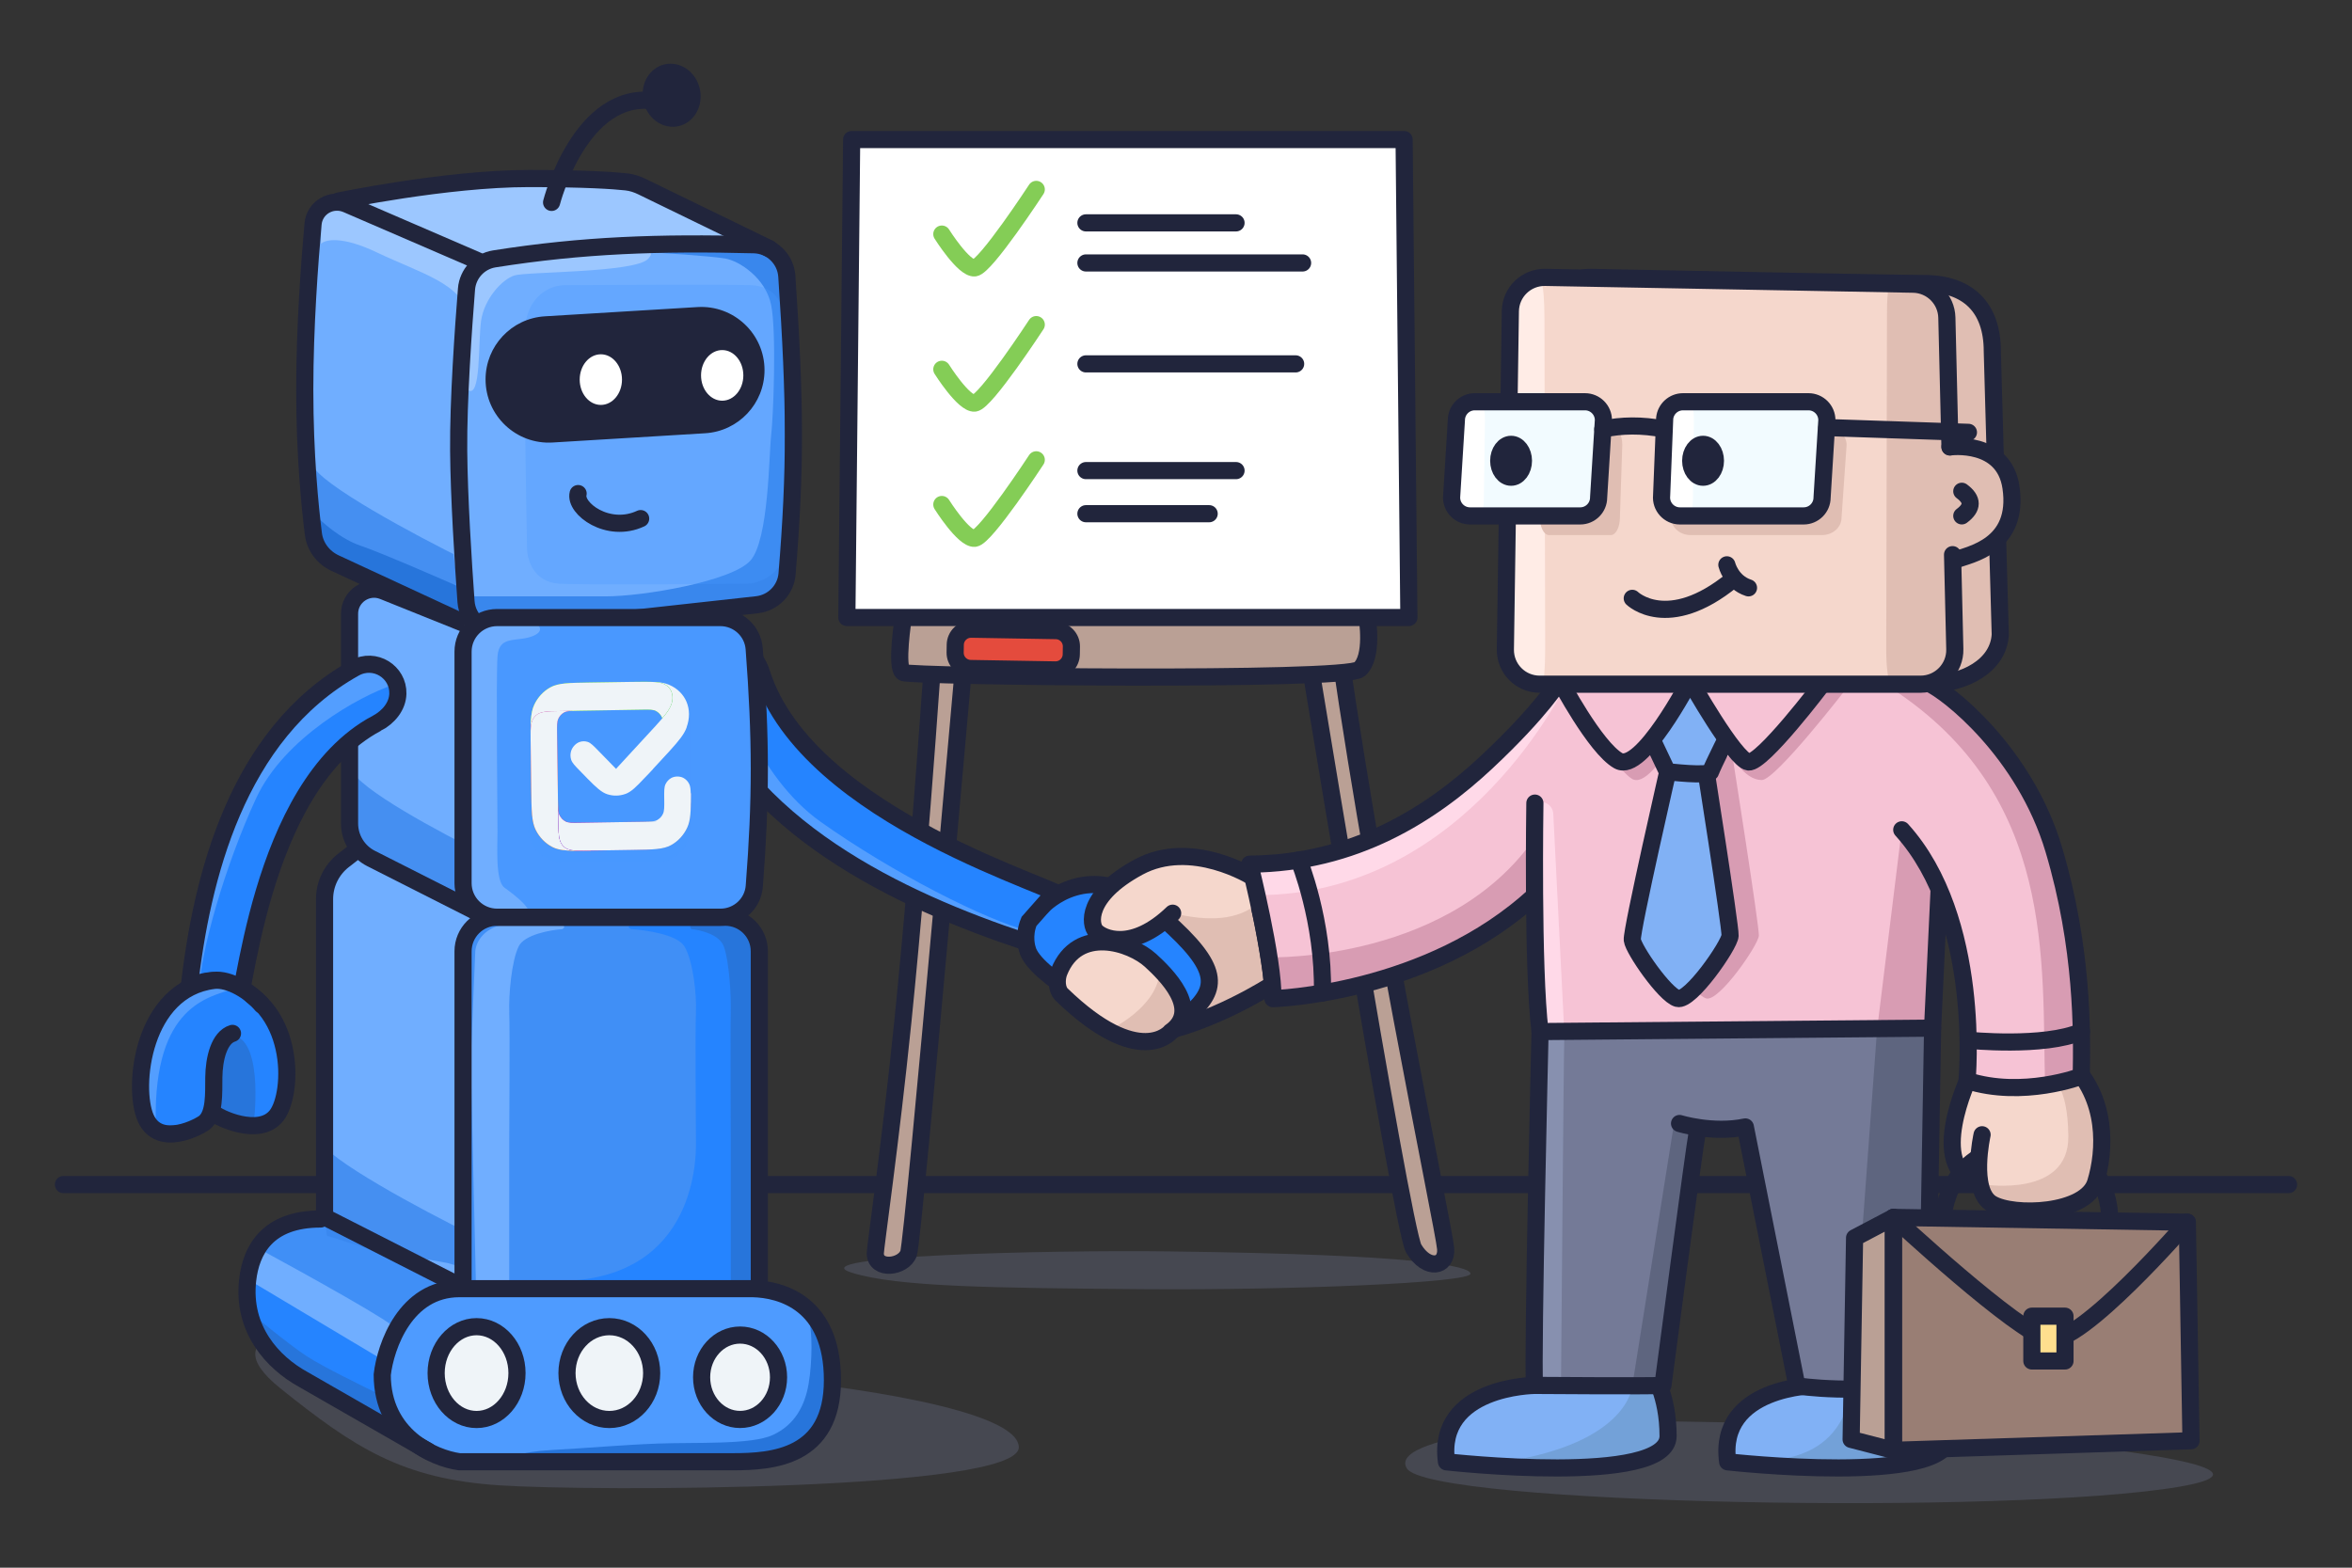 <svg width="480" height="320" viewBox="0 0 480 320" fill="none" xmlns="http://www.w3.org/2000/svg">
<rect x="0" y="0" width="480" height="320" fill="#333333" stroke="none"/>
<path d="M324.637 56.62C324.637 56.62 386.382 57.873 392.665 57.873C401.718 57.873 406.592 62.845 406.592 71.682L408.217 129.561C407.835 135.913 400.945 139.593 393.556 139.661H323.482C319.578 139.661 316.436 136.471 316.485 132.566L317.503 63.51C317.561 59.635 320.752 56.552 324.628 56.62H324.637Z" fill="#E0BEB3"/>
<path d="M324.637 56.62C324.637 56.62 386.382 57.873 392.665 57.873C401.718 57.873 406.592 62.845 406.592 71.682L408.217 129.561C407.835 135.913 400.945 139.593 393.556 139.661H323.482C319.578 139.661 316.436 136.471 316.485 132.566L317.503 63.51C317.561 59.635 320.752 56.552 324.628 56.62H324.637Z" stroke="#21253C" stroke-width="3.5" stroke-linecap="round" stroke-linejoin="round"/>
<path d="M12.945 241.796H467.053" stroke="#21253C" stroke-width="3.5" stroke-linecap="round" stroke-linejoin="round"/>
<path opacity="0.3" d="M65.793 270.844C65.793 270.844 41.962 271.127 57.181 283.361C72.399 295.585 82.118 301.868 101.76 303.179C121.402 304.491 207.897 304.295 207.917 295.438C207.937 287.775 172.733 282.823 153.209 281.139C133.694 279.456 65.793 270.853 65.793 270.853V270.844Z" fill="#747A97"/>
<path opacity="0.3" d="M327.069 289.908C327.069 289.908 282.608 292.267 287.1 299.724C291.592 307.182 410.629 309.306 444.726 303.482C478.824 297.659 375.592 290.73 375.592 290.73L327.06 289.908H327.069Z" fill="#747A97"/>
<path opacity="0.3" d="M238.565 255.439C213.795 255.126 162.776 256.349 173.826 259.784C183.152 262.691 202.501 262.906 233.799 263.151C262.944 263.376 300.31 261.869 300.105 259.97C299.948 258.493 290.21 256.085 238.565 255.439Z" fill="#747A97"/>
<path d="M191.228 121.751C191.228 121.751 188.185 169.981 184.25 208.599C181.706 233.585 178.633 254.558 178.633 255.84C178.633 259.403 184.387 258.737 185.425 255.84C186.462 252.943 198.265 117.641 198.265 117.641" fill="#BAA095"/>
<path d="M265.07 121.751C265.07 121.751 286.092 250.79 288.51 254.862C291.221 259.422 295.341 258.659 295.028 254.862C294.666 250.448 279.476 179.043 271.843 121.751" fill="#BAA095"/>
<path d="M191.228 121.751C191.228 121.751 188.185 169.981 184.25 208.599C181.706 233.585 178.633 254.558 178.633 255.84C178.633 259.403 184.387 258.737 185.425 255.84C186.462 252.943 198.265 117.641 198.265 117.641" stroke="#21253C" stroke-width="3.5" stroke-linecap="round" stroke-linejoin="round"/>
<path d="M265.07 121.751C265.07 121.751 286.092 250.79 288.51 254.862C291.221 259.422 295.341 258.659 295.028 254.862C294.666 250.448 279.476 179.043 271.843 121.751" stroke="#21253C" stroke-width="3.5" stroke-linecap="round" stroke-linejoin="round"/>
<path d="M184.348 126.048C184.348 126.048 182.704 136.441 184.348 137.283C185.992 138.125 274.416 139.103 277.401 136.647C280.386 134.19 279.016 126.038 279.016 126.038" fill="#BAA095"/>
<path d="M184.348 126.048C184.348 126.048 182.704 136.441 184.348 137.283C185.992 138.125 274.416 139.103 277.401 136.647C280.386 134.19 279.016 126.038 279.016 126.038" stroke="#21253C" stroke-width="3.5" stroke-linecap="round" stroke-linejoin="round"/>
<path d="M218.023 196.258C214.559 201.21 227.8 210.518 227.8 210.518L234.808 211.164C247.139 209.118 259.676 200.946 259.676 200.946C259.568 198.039 257.885 189.124 257.885 189.124L257.102 178.916L251.67 177.057L246.816 175.755" fill="#E0BEB3"/>
<path d="M218.023 196.258C214.559 201.21 227.8 210.518 227.8 210.518L234.808 211.164C247.139 209.118 259.676 200.946 259.676 200.946C259.568 198.039 257.885 189.124 257.885 189.124L256.671 183.31" stroke="#21253C" stroke-width="3.5" stroke-linecap="round"/>
<path d="M208.529 192.001C210.203 191.247 217.249 184.475 216.28 183.76C215.311 183.046 170.909 159.303 166.632 155.34C157.589 146.962 156.18 135.688 150.797 132.184C148.184 130.481 142.83 133.799 140.883 132.634C141.813 137.821 145.169 150.064 152.784 159.763C156.199 164.128 203.283 194.379 208.539 192.001H208.529Z" fill="#2584FF"/>
<path d="M210.048 190.063L209.685 191.551L181.92 180.257L158.334 165.508L145.22 151.092L140.219 135.257L140.855 132.673L147.128 131.978C148.156 139.876 154.498 158.52 167.475 167.749C182.126 178.162 201.386 187.93 210.048 190.063Z" fill="#539EFF"/>
<path d="M155.457 137.449C154.528 134.543 152.394 132.057 149.438 131.333C144.32 130.08 139.573 134.445 141.286 139.456C151.298 168.806 184.123 183.888 209.118 192.187C209.294 192.246 209.48 192.236 209.647 192.158C213.18 190.513 218.474 185.904 217.975 183.614C217.496 181.392 164.911 167.142 155.447 137.44L155.457 137.449Z" stroke="#21253C" stroke-width="3.5" stroke-linecap="round"/>
<path d="M212.853 184.857C212.853 184.857 222.395 174.698 235.265 185.571C248.134 196.444 249.094 200.838 243.73 206.065C238.367 211.291 233.112 210.87 228.189 207.836C228.189 207.836 210.954 199.312 209.643 193.675C209.643 193.675 208.752 191.032 210.005 188.076" fill="#2584FF"/>
<path d="M212.853 184.857C212.853 184.857 222.395 174.698 235.265 185.571C248.134 196.444 249.094 200.838 243.73 206.065C238.367 211.291 233.112 210.87 228.189 207.836C228.189 207.836 210.954 199.312 209.643 193.675C209.643 193.675 208.752 191.032 210.005 188.076L212.853 184.847V184.857Z" stroke="#21253C" stroke-width="3.5" stroke-linecap="round"/>
<path d="M239.316 186.403C230.949 194.467 224.94 191.443 223.677 190.102C222.415 188.762 221.514 182.88 232.338 176.998C243.172 171.116 255.69 179.053 255.69 179.053L256.854 184.23C252.675 187.959 246.51 188.116 239.316 186.393V186.403Z" fill="#F5D7CC"/>
<path d="M238.926 210.615C238.926 210.615 232.643 218.474 216.681 203.031C215.575 201.964 215.575 199.801 216.133 198.402C219.93 188.859 230.774 192.353 234.826 196.053C237.82 198.793 245.297 206.055 238.926 210.615Z" fill="#F5D7CC"/>
<path d="M238.721 200.144C241.304 203.432 243.115 207.601 238.926 210.615C238.926 210.615 235.187 215.284 226.164 210.351C226.164 210.351 236.479 205.703 236.724 197.883L238.721 200.144Z" fill="#E0BEB3"/>
<path d="M255.688 179.053C255.688 179.053 243.171 171.116 232.337 176.998C221.503 182.88 222.403 188.752 223.675 190.102C224.948 191.453 230.947 194.467 239.315 186.403" stroke="#21253C" stroke-width="3.5" stroke-linecap="round"/>
<path d="M238.926 210.615C238.926 210.615 232.643 218.474 216.681 203.031C215.575 201.964 215.575 199.801 216.133 198.402C219.93 188.859 230.774 192.353 234.826 196.053C237.82 198.793 245.297 206.055 238.926 210.615Z" stroke="#21253C" stroke-width="3.5" stroke-linecap="round"/>
<path d="M313.17 282.793C313.17 282.793 293.097 282.969 295.201 298.393C295.201 298.393 340.436 303.473 340.426 293.138C340.426 284.721 337.275 280.161 337.275 280.161" fill="#81B1F5"/>
<path d="M370.553 282.793C370.553 282.793 350.48 282.969 352.584 298.393C352.584 298.393 397.819 303.473 397.809 293.138C397.809 284.721 394.658 280.161 394.658 280.161" fill="#81B1F5"/>
<path d="M333.121 282.871C333.121 282.871 332.514 294.518 306.922 298.393C306.922 298.393 340.422 303.473 340.422 293.138C340.422 284.721 338.083 280.161 338.083 280.161" fill="#73A1D8"/>
<path d="M378.131 282.871C375.195 299.646 361.102 298.198 352.578 298.393C352.578 298.393 397.813 303.473 397.803 293.138C397.803 284.721 394.652 280.161 394.652 280.161" fill="#73A1D8"/>
<path d="M313.17 282.793C313.17 282.793 293.097 282.969 295.201 298.393C295.201 298.393 340.436 303.473 340.426 293.138C340.426 284.721 337.275 280.161 337.275 280.161" stroke="#21253C" stroke-width="3.5" stroke-linecap="round" stroke-linejoin="round"/>
<path d="M370.553 282.793C370.553 282.793 350.48 282.969 352.584 298.393C352.584 298.393 397.819 303.473 397.809 293.138C397.809 284.721 394.658 280.161 394.658 280.161" stroke="#21253C" stroke-width="3.5" stroke-linecap="round" stroke-linejoin="round"/>
<path d="M64.16 107.952L62.594 91.579V70.038L64.16 45.913L66.127 41.607L72.018 39.454L118.741 37.301L135.231 39.454L155.647 51.081L114.816 49.789L96.358 54.095L94 63.138V91.569L97.141 129.052L66.127 113.971L64.16 107.942V107.952Z" fill="#70AEFF"/>
<path d="M95.35 64.44C95.976 69.607 98.491 60.271 99.666 54.966L71.392 41.607L65.5 43.33V48.497V49.789C66.283 48.928 69.659 48.066 76.882 51.511C85.915 55.818 94.547 57.971 95.34 64.43L95.35 64.44Z" fill="#9CC7FF"/>
<path d="M117.736 50.66L138.935 49.368H156.991L128.717 37.301H98.877L83.169 38.593L69.82 41.607L98.877 53.664L117.727 50.65L117.736 50.66Z" fill="#9CC7FF"/>
<path opacity="0.78" d="M65.391 114.548L73.71 117.2L90.073 120.137L95.573 121.751L94.79 114.225C84.974 109.381 65.029 98.733 63.776 94.867C62.523 90.991 64.882 110.252 65.401 114.558L65.391 114.548Z" fill="#3987ED"/>
<path d="M95.173 120.44L96.347 127.76L66.116 114.401L64.148 111.387V104.928C65.587 106.504 69.492 110.007 73.573 111.387C77.654 112.767 89.672 117.993 95.173 120.43V120.44Z" fill="#2775DB"/>
<path d="M159.106 120.959C160.829 117.249 160.388 108.647 160.349 102.657L159.938 60.594C160.105 56.659 158.255 50.327 150.347 49.995C142.449 49.662 117.552 51.58 102.95 51.717C99.955 52.461 93.887 53.528 93.584 58.695C93.28 63.862 92.948 88.662 92.82 100.416L95.101 122.045C94.318 124.736 96.745 130.364 106.571 128.964C117.072 128.964 139.611 124.658 142.655 124.658C146.452 124.658 156.963 125.607 159.116 120.968L159.106 120.959Z" fill="#3987ED"/>
<path d="M153.129 114.45C156.927 110.213 156.927 92.645 157.377 88.897C157.827 85.159 158.493 67.738 157.377 62.248C156.261 56.757 150.898 53.263 147.991 52.764C145.085 52.265 133.918 51.511 131.461 51.511C129.005 51.511 100.897 53.508 97.325 57.002C93.753 60.496 92.852 82.203 92.852 91.686C92.852 101.17 90.171 121.732 97.315 121.732H123.632C131.226 121.732 149.322 118.678 153.129 114.441V114.45Z" fill="#70AEFF"/>
<path opacity="0.3" d="M152.751 119.148C155.198 118.933 160.101 117.103 160.101 111.573C160.101 106.044 160.669 88.848 160.953 80.94L160.101 65.007C159.915 62.228 158.291 58.392 153.319 58.215C148.347 58.039 125.887 58.147 115.278 58.215C112.606 58.176 107.233 60.104 107.086 68.1C106.939 76.096 107.341 100.416 107.556 111.573C107.497 113.99 108.74 118.884 114.24 119.148C119.741 119.412 142.211 119.256 152.751 119.148Z" fill="#4998FF"/>
<path d="M104.958 56.238C102.424 57.041 98.763 61.073 98.166 65.585C97.569 70.097 98.166 81.469 95.485 79.609C93.381 78.151 94.937 68.208 94.937 62.884C94.937 57.56 96.689 50.592 99.771 50.592C102.854 50.592 115.098 49.123 121.087 49.867C126.01 50.406 135.297 49.642 132.264 52.842C129.562 55.7 107.493 55.426 104.958 56.229V56.238Z" fill="#9CC7FF"/>
<path d="M130.746 105.858C124.072 108.97 117.192 103.773 117.984 100.749" stroke="#21253C" stroke-width="3.5" stroke-linecap="round"/>
<path d="M93.607 92.029C93.685 101.532 94.527 114.744 95.104 122.789C95.388 126.694 98.862 129.561 102.757 129.14L154.471 123.444C157.769 123.082 160.353 120.44 160.627 117.142C162.379 95.718 162.339 82.487 160.578 56.395C160.333 52.842 157.436 50.053 153.884 49.955C134.623 49.466 118.945 49.985 100.888 52.842C97.796 53.332 95.456 55.876 95.202 59.008C94.576 66.838 93.519 81.723 93.607 92.029Z" stroke="#21253C" stroke-width="3.5" stroke-linecap="round"/>
<path d="M112.776 90.326L143.908 88.437C150.719 88.026 156.024 82.379 156.024 75.558C156.024 68.129 149.76 62.228 142.342 62.678L111.21 64.567C104.398 64.978 99.094 70.625 99.094 77.447C99.094 84.875 105.357 90.776 112.776 90.326Z" fill="#21253C"/>
<path d="M122.621 82.653C125.004 82.653 126.937 80.34 126.937 77.486C126.937 74.632 125.004 72.318 122.621 72.318C120.237 72.318 118.305 74.632 118.305 77.486C118.305 80.34 120.237 82.653 122.621 82.653Z" fill="white"/>
<path d="M147.386 81.792C149.77 81.792 151.702 79.478 151.702 76.624C151.702 73.77 149.77 71.457 147.386 71.457C145.003 71.457 143.07 73.77 143.07 76.624C143.07 79.478 145.003 81.792 147.386 81.792Z" fill="white"/>
<path d="M97.535 53.244L70.759 41.676C67.666 40.345 64.192 42.361 63.888 45.718C63.194 53.43 62.195 66.661 62.195 79.531C62.195 92.861 63.262 103.479 63.957 108.999C64.29 111.612 65.983 113.824 68.371 114.94L97.917 128.641" stroke="#21253C" stroke-width="3.5" stroke-linecap="round"/>
<path d="M69.047 41.049C69.047 41.049 91.038 36.44 107.92 36.44C119.547 36.44 125.292 36.851 127.817 37.125C128.952 37.252 130.038 37.614 131.076 38.123L157.001 50.738" stroke="#21253C" stroke-width="3.5" stroke-linecap="round"/>
<path d="M51.306 258.307C53.194 253.482 56.277 251.7 57.589 251.417L65.839 248.402L93.32 262.623L81.938 292.776L56.023 276.833C53.664 272.674 49.427 263.131 51.315 258.307H51.306Z" fill="#2584FF"/>
<path d="M85.355 265.627C87.557 264.247 92.029 263.043 93.996 262.613L66.124 248.823C64.029 248.246 59.292 247.707 57.09 250.115C54.888 252.532 53.029 255.429 52.383 256.574V259.589L79.081 275.531C80.256 272.801 83.162 266.997 85.364 265.627H85.355Z" fill="#408FF6"/>
<path d="M80.649 271.235C81.275 270.55 62.328 260.039 52.776 254.862L51.602 261.752L78.3 277.694C78.819 275.825 80.032 271.92 80.659 271.235H80.649Z" fill="#70AEFF"/>
<path d="M78.291 285.015C79.466 287.882 81.668 293.549 81.041 293.197C80.415 292.854 66.381 284.437 59.442 280.268L55.126 275.962L51.984 268.641C54.206 270.511 59.442 274.758 62.584 276.823C65.725 278.888 74.367 283.145 78.291 285.005V285.015Z" fill="#2775DB"/>
<path d="M71.336 169.56V122.603L75.26 119.158L97.251 128.631V187.215L72.912 172.995L71.346 169.55L71.336 169.56Z" fill="#70AEFF"/>
<path opacity="0.78" d="M71.584 172.731L78.386 177.683L94.231 183.565L100.24 182.234L99.457 174.708C89.641 169.863 72.964 160.899 71.711 157.033C70.459 153.157 71.056 168.425 71.584 172.731Z" fill="#3987ED"/>
<path d="M67.016 183.349L69.374 176.46L72.516 173.445L96.464 187.665L94.898 193.263L93.332 263.484L67.025 248.833V183.349H67.016Z" fill="#70AEFF"/>
<path opacity="0.78" d="M66.688 252.229L75.007 254.881L91.37 257.817L96.87 259.432L96.087 251.906C86.271 247.062 66.326 236.423 65.073 232.548C63.82 228.672 66.179 247.933 66.698 252.239L66.688 252.229Z" fill="#3987ED"/>
<path d="M154.41 263.914C160.164 264.042 170.675 266.802 170.675 282.597C170.675 298.384 158.471 299.245 150.348 299.245H94.524C89.278 298.521 78.797 293.96 78.797 281.482C79.472 275.629 83.563 263.914 94.524 263.914H154.41Z" fill="#4E9BFF"/>
<path d="M134.214 294.665C141.75 294.371 153.327 294.958 157.741 292.903C162.165 290.848 164.24 287.031 165.023 282.48C165.806 277.929 165.806 271.323 165.023 269.415C164.24 267.506 168.145 267.653 168.918 271.47C169.701 275.287 168.008 293.343 164.494 294.665C160.981 295.986 157.604 299.069 141.485 299.215C128.586 299.333 110.549 298.579 103.141 298.188C103.62 297.601 106.155 296.338 112.497 295.986C120.424 295.545 126.668 294.958 134.204 294.665H134.214Z" fill="#2775DB"/>
<path d="M96.077 193.352C95.901 191.531 97.271 187.802 104.19 187.431C111.109 187.059 136.017 187.274 147.604 187.431C149.2 187.323 152.733 188.928 154.171 196.16C155.6 203.393 154.768 242.618 154.171 261.321L96.077 260.675V193.361V193.352Z" fill="#408FF6"/>
<path d="M96.082 193.352C95.906 191.531 97.276 187.802 104.195 187.431C111.114 187.059 136.022 187.274 147.609 187.431C149.205 187.323 152.738 188.928 154.176 196.16C155.605 203.393 154.773 242.618 154.176 261.321L95.25 262.515L96.082 219.287V193.352Z" fill="#408FF6"/>
<path d="M103.929 206.622C104.076 210.019 103.929 231.089 103.929 232.841V261.321H97.108L96.07 216.497L96.981 194.457C96.981 192.882 98.194 189.505 103.058 188.625C109.136 187.519 116.985 188.262 114.763 189.662C112.297 189.828 107.051 190.768 105.867 193.156C104.379 196.141 103.792 203.236 103.939 206.622H103.929Z" fill="#70AEFF"/>
<path d="M142.031 206.622C141.845 210.019 142.031 231.089 142.031 232.841C142.031 234.241 143.098 258.953 117.633 261.321H150.37L151.642 216.497L150.526 194.457C150.526 192.882 149.039 189.505 143.098 188.625C135.67 187.519 126.069 188.262 128.78 189.662C131.804 189.828 138.205 190.768 139.663 193.156C141.483 196.141 142.207 203.236 142.022 206.622H142.031Z" fill="#2584FF"/>
<path d="M149.144 206.622C149.037 210.019 149.144 231.089 149.144 232.841V261.321H154.185L154.948 216.497L154.273 194.457C154.273 192.882 153.372 189.505 149.781 188.625C145.288 187.519 139.485 188.262 141.129 189.662C142.959 189.828 146.825 190.768 147.706 193.156C148.802 196.141 149.242 203.236 149.135 206.622H149.144Z" fill="#2775DB"/>
<path d="M145.238 187.078C147.91 186.863 153.264 185.033 153.264 179.503C153.264 173.974 153.88 156.778 154.193 148.871L153.264 132.938C153.058 130.158 151.287 126.322 145.855 126.146C140.423 125.969 115.878 126.077 104.281 126.146C101.364 126.106 95.492 128.034 95.326 136.03C95.159 144.026 95.6 168.346 95.844 179.503C95.776 181.921 97.136 186.814 103.155 187.078C109.164 187.342 133.719 187.186 145.238 187.078Z" fill="#4998FF"/>
<path d="M101.529 134.014C101.216 138.506 101.529 166.986 101.529 169.834C101.529 172.682 101.079 179.816 102.929 181.167C104.779 182.518 110.328 186.618 106.775 187.068C103.222 187.519 98.29 187.068 96.587 185.121C95.227 183.565 95.197 172.281 95.354 166.839V132.517C95.667 130.422 97.331 126.195 101.529 126.067C105.728 125.95 108.116 126.517 108.781 126.821C109.858 127.369 111.375 128.739 108.781 129.816C105.542 131.166 101.833 129.512 101.529 134.014Z" fill="#70AEFF"/>
<path opacity="0.5" d="M134.033 139.837H114.636C110.885 139.837 107.844 142.878 107.844 146.629V169.237C107.844 172.988 110.885 176.029 114.636 176.029H134.033C137.784 176.029 140.825 172.988 140.825 169.237V146.629C140.825 142.878 137.784 139.837 134.033 139.837Z" fill="#4998FF"/>
<path fill-rule="evenodd" clip-rule="evenodd" d="M127.627 162.063C126.433 162.494 125.141 162.513 123.937 162.122C122.773 161.74 121.725 160.791 119.964 159L118.408 157.405C117.321 156.289 116.773 155.731 116.568 155.085C116.382 154.518 116.372 153.891 116.548 153.324C116.783 152.511 117.497 151.738 118.261 151.464C118.799 151.268 119.386 151.259 119.934 151.435C120.561 151.64 121.099 152.198 122.185 153.314L125.709 156.925C125.709 156.925 134.409 155.692 133.127 157.082L131.512 158.834C129.79 160.683 128.772 161.662 127.617 162.073L127.627 162.063Z" fill="#EFF4F8"/>
<path fill-rule="evenodd" clip-rule="evenodd" d="M140.117 148.469C141.468 144.799 139.97 141.247 136.555 139.779C135.811 139.456 134.959 139.289 133.853 139.211C132.19 139.24 132.718 140.209 133.55 141.756C134.245 143.047 135.155 144.741 135.184 146.61C134.783 147.08 134.333 147.588 133.814 148.156L125.75 156.906L126.141 157.307C127.521 158.697 128.373 159.401 129.361 159.47C129.528 159.479 129.704 159.47 129.87 159.47C130.888 159.372 131.74 158.589 133.168 157.072L136.662 153.284C138.58 151.17 139.628 149.869 140.137 148.479L140.117 148.469Z" fill="#EFF4F8"/>
<path fill-rule="evenodd" clip-rule="evenodd" d="M135.053 146.365C134.789 145.837 134.368 145.396 133.85 145.132C133.262 144.829 132.509 144.838 130.992 144.868L117.975 145.073C114.99 145.122 114.452 145.132 113.65 146.003L108.306 152.188C108.247 147.794 108.228 145.582 109.03 143.869C109.735 142.353 110.88 141.11 112.299 140.317C113.914 139.416 116.038 139.387 120.285 139.319L128.526 139.191C130.835 139.152 132.519 139.133 133.83 139.231C134.77 139.319 135.455 139.514 136.003 139.906C136.903 140.532 137.314 141.521 137.246 142.656C137.167 143.938 136.482 145.063 135.151 146.629C135.122 146.541 135.083 146.453 135.044 146.375L135.053 146.365Z" fill="url(#paint0_linear_1338_7261)"/>
<path fill-rule="evenodd" clip-rule="evenodd" d="M135.053 146.365C134.789 145.837 134.368 145.396 133.85 145.132C133.262 144.829 132.509 144.838 130.992 144.868L117.975 145.073C114.99 145.122 114.452 145.132 113.65 146.003L108.306 152.188C108.247 147.794 108.228 145.582 109.03 143.869C109.735 142.353 110.88 141.11 112.299 140.317C113.914 139.416 116.038 139.387 120.285 139.319L128.526 139.191C130.835 139.152 132.519 139.133 133.83 139.231C134.77 139.319 135.455 139.514 136.003 139.906C136.903 140.532 137.314 141.521 137.246 142.656C137.167 143.938 136.482 145.063 135.151 146.629C135.122 146.541 135.083 146.453 135.044 146.375L135.053 146.365Z" fill="#EFF4F8"/>
<path fill-rule="evenodd" clip-rule="evenodd" d="M112.717 172.878C111.279 172.134 110.104 170.92 109.351 169.433C108.499 167.73 108.47 165.489 108.411 161.006L108.303 152.316C108.303 151.719 108.294 151.161 108.284 150.642C108.264 148.46 108.343 147.266 109.008 146.424C109.116 146.287 109.233 146.16 109.36 146.042C110.261 145.21 111.641 145.181 114.391 145.142L117.973 145.083C116.456 145.103 115.692 145.122 115.115 145.435C114.606 145.719 114.195 146.16 113.95 146.708C113.667 147.324 113.676 148.127 113.696 149.722L113.872 163.443C113.911 166.585 113.921 167.162 114.743 168.004L120.596 173.631C116.426 173.7 114.332 173.719 112.707 172.878H112.717Z" fill="url(#paint1_linear_1338_7261)"/>
<path fill-rule="evenodd" clip-rule="evenodd" d="M112.717 172.878C111.279 172.134 110.104 170.92 109.351 169.433C108.499 167.73 108.47 165.489 108.411 161.006L108.303 152.316C108.303 151.719 108.294 151.161 108.284 150.642C108.264 148.46 108.343 147.266 109.008 146.424C109.116 146.287 109.233 146.16 109.36 146.042C110.261 145.21 111.641 145.181 114.391 145.142L117.973 145.083C116.456 145.103 115.692 145.122 115.115 145.435C114.606 145.719 114.195 146.16 113.95 146.708C113.667 147.324 113.676 148.127 113.696 149.722L113.872 163.443C113.911 166.585 113.921 167.162 114.743 168.004L120.596 173.631C116.426 173.7 114.332 173.719 112.707 172.878H112.717Z" fill="#EFF4F8"/>
<path fill-rule="evenodd" clip-rule="evenodd" d="M140.981 162.181C141.01 165.567 140.941 167.446 140.246 168.943C139.542 170.46 138.397 171.703 136.978 172.496C135.363 173.396 133.239 173.426 128.992 173.494L120.751 173.621C120.184 173.621 119.655 173.641 119.156 173.641C117.091 173.661 115.956 173.582 115.153 172.887C115.026 172.77 114.899 172.643 114.791 172.515C113.998 171.566 113.979 170.118 113.94 167.211L113.891 163.433C113.91 165.038 113.92 165.831 114.223 166.438C114.488 166.966 114.908 167.407 115.427 167.671C116.014 167.974 116.768 167.965 118.285 167.935L131.301 167.74C134.286 167.691 134.825 167.681 135.627 166.81L139.64 162.171C140.442 161.3 140.98 161.29 140.99 162.181H140.981Z" fill="url(#paint2_linear_1338_7261)"/>
<path fill-rule="evenodd" clip-rule="evenodd" d="M140.981 162.181C141.01 165.567 140.941 167.446 140.246 168.943C139.542 170.46 138.397 171.703 136.978 172.496C135.363 173.396 133.239 173.426 128.992 173.494L120.751 173.621C120.184 173.621 119.655 173.641 119.156 173.641C117.091 173.661 115.956 173.582 115.153 172.887C115.026 172.77 114.899 172.643 114.791 172.515C113.998 171.566 113.979 170.118 113.94 167.211L113.891 163.433C113.91 165.038 113.92 165.831 114.223 166.438C114.488 166.966 114.908 167.407 115.427 167.671C116.014 167.974 116.768 167.965 118.285 167.935L131.301 167.74C134.286 167.691 134.825 167.681 135.627 166.81L139.64 162.171C140.442 161.3 140.98 161.29 140.99 162.181H140.981Z" fill="url(#paint3_linear_1338_7261)"/>
<path fill-rule="evenodd" clip-rule="evenodd" d="M140.981 162.181C141.01 165.567 140.941 167.446 140.246 168.943C139.542 170.46 138.397 171.703 136.978 172.496C135.363 173.396 133.239 173.426 128.992 173.494L120.751 173.621C120.184 173.621 119.655 173.641 119.156 173.641C117.091 173.661 115.956 173.582 115.153 172.887C115.026 172.77 114.899 172.643 114.791 172.515C113.998 171.566 113.979 170.118 113.94 167.211L113.891 163.433C113.91 165.038 113.92 165.831 114.223 166.438C114.488 166.966 114.908 167.407 115.427 167.671C116.014 167.974 116.768 167.965 118.285 167.935L131.301 167.74C134.286 167.691 134.825 167.681 135.627 166.81L139.64 162.171C140.442 161.3 140.98 161.29 140.99 162.181H140.981Z" fill="#EFF4F8"/>
<path fill-rule="evenodd" clip-rule="evenodd" d="M134.139 167.377C134.648 167.094 135.059 166.653 135.304 166.115C135.587 165.498 135.578 164.696 135.558 163.101C135.539 161.496 135.529 160.703 135.813 160.086C136.067 159.548 136.478 159.098 136.977 158.814C137.692 158.413 138.719 158.403 139.443 158.775C139.952 159.039 140.373 159.47 140.647 160.008C140.892 160.497 140.951 161.124 140.97 162.19C140.99 164.363 140.911 165.557 140.246 166.399C140.138 166.536 140.021 166.663 139.894 166.78C138.993 167.612 137.613 167.642 134.863 167.681L131.281 167.74C132.798 167.72 133.562 167.7 134.139 167.387V167.377Z" fill="#EFF4F8"/>
<path d="M94.5 180.267C94.5 184.113 97.612 187.225 101.458 187.225H147.036C150.637 187.225 153.661 184.475 153.935 180.883C155.315 163.101 155.305 150.789 153.916 132.429C153.642 128.827 150.627 126.058 147.006 126.058H101.458C97.612 126.058 94.5 129.17 94.5 133.016V180.267Z" stroke="#21253C" stroke-width="3.5" stroke-linecap="round"/>
<path d="M94.5 261.115V194.183C94.5 190.337 97.612 187.225 101.458 187.225H148.004C151.851 187.225 154.963 190.337 154.963 194.183V262.182" stroke="#21253C" stroke-width="3.5" stroke-linecap="round"/>
<path d="M153.621 263.043C159.375 263.171 169.886 265.931 169.886 281.726C169.886 297.513 157.682 298.374 149.559 298.374H93.735C88.49 297.65 78.008 293.089 78.008 280.611C78.683 274.758 82.774 263.043 93.735 263.043H153.621Z" stroke="#21253C" stroke-width="3.5" stroke-linecap="round"/>
<path d="M87.404 296.221L61.88 281.57C55.626 278.125 49.422 271.333 50.537 261.321C51.212 255.292 54.471 248.823 65.433 248.823" stroke="#21253C" stroke-width="3.5" stroke-linecap="round"/>
<path d="M89.008 280.278C89.008 285.514 92.697 289.752 97.258 289.752C101.819 289.752 105.508 285.504 105.508 280.278C105.508 275.042 101.819 270.804 97.258 270.804C92.707 270.804 89.008 275.052 89.008 280.278Z" fill="#EFF4F8" stroke="#21253C" stroke-width="3.5" stroke-linecap="round"/>
<path d="M124.353 289.752C129.125 289.752 132.994 285.51 132.994 280.278C132.994 275.046 129.125 270.804 124.353 270.804C119.58 270.804 115.711 275.046 115.711 280.278C115.711 285.51 119.58 289.752 124.353 289.752Z" fill="#EFF4F8" stroke="#21253C" stroke-width="3.5" stroke-linecap="round"/>
<path d="M143.188 281.129C143.188 285.886 146.701 289.742 151.037 289.742C155.372 289.742 158.886 285.886 158.886 281.129C158.886 276.373 155.372 272.517 151.037 272.517C146.701 272.517 143.188 276.373 143.188 281.129Z" fill="#EFF4F8" stroke="#21253C" stroke-width="3.5" stroke-linecap="round"/>
<path d="M94.893 127.34L78.216 120.636C74.918 119.314 71.336 121.732 71.336 125.284V168.082C71.336 171.106 73.039 173.876 75.73 175.236L96.85 185.933" stroke="#21253C" stroke-width="3.5"/>
<path d="M72.909 173.445L70.12 175.608C67.673 177.507 66.234 180.433 66.234 183.535V248.412L93.324 262.202" stroke="#21253C" stroke-width="3.5"/>
<path d="M133.651 20.605C118.433 18.393 112.57 41.314 112.57 41.314" stroke="#21253C" stroke-width="3.5" stroke-linecap="round"/>
<path d="M131.227 18.168C130.699 21.652 132.891 25.048 136.12 25.753C139.35 26.457 142.384 24.206 142.912 20.712C143.441 17.228 141.249 13.832 138.019 13.128C134.789 12.423 131.756 14.674 131.227 18.168Z" fill="#21253C"/>
<path d="M38.66 200.975C39.658 202.209 47.057 206.779 47.507 205.859C47.957 204.939 60.465 164.246 63.156 160.018C68.852 151.092 78.619 147.911 80.694 142.871C81.702 140.415 77.709 136.627 78.365 134.817C73.931 136.51 63.675 141.462 56.52 149.448C53.3 153.04 35.518 197.1 38.66 200.985V200.975Z" fill="#2584FF"/>
<path d="M40.689 201.866L39.289 201.837L43.948 177.027L52.492 155.026L62.777 141.677L75.901 134.738L78.329 134.797L80.168 139.828C73.337 142.088 57.962 150.632 52.276 162.934C45.846 176.831 40.904 194.379 40.689 201.866Z" fill="#539EFF"/>
<path d="M76.919 147.637C79.327 146.355 81.127 144.153 81.196 141.599C81.323 137.175 76.508 134.063 72.378 136.363C48.185 149.839 41.139 179.484 38.614 201.484C38.594 201.641 38.643 201.788 38.741 201.915C40.894 204.518 46.032 208.032 47.97 207.219C49.859 206.427 52.315 160.722 76.919 147.628V147.637Z" stroke="#21253C" stroke-width="3.5" stroke-linecap="round"/>
<path d="M318.311 177.086L313.417 182.586C291.505 202.982 259.776 203.853 259.776 203.853C259.952 195.906 255.039 176.391 255.039 176.391C276.599 176.215 292.2 166.046 303.425 155.545C314.65 145.044 318.311 138.908 318.311 138.908H329.82" fill="#F6C3D5"/>
<path d="M320.025 138.898H318.303C318.303 138.898 314.643 145.034 303.417 155.535C292.192 166.037 276.592 176.205 255.031 176.381C255.031 176.381 255.687 179.004 256.519 182.723C299.639 182.723 320.016 138.898 320.016 138.898H320.025Z" fill="#FFD9E8"/>
<path d="M318.31 177.086L313.417 182.586C291.504 202.982 259.775 203.853 259.775 203.853C259.824 201.69 259.491 198.666 258.992 195.417C258.992 195.417 297.024 196.474 314.258 169.472" fill="#D89CB3"/>
<path d="M318.311 177.086L313.417 182.586C291.505 202.982 259.776 203.853 259.776 203.853C259.952 195.906 255.039 176.391 255.039 176.391C276.599 176.215 292.2 166.046 303.425 155.545C314.65 145.044 318.311 138.908 318.311 138.908H329.82" stroke="#21253C" stroke-width="3.5" stroke-linecap="round" stroke-linejoin="round"/>
<path d="M265.07 175.549C265.07 175.549 270.179 187.969 269.885 202.688" stroke="#21253C" stroke-width="3.5" stroke-linecap="round" stroke-linejoin="round"/>
<path d="M395.819 180.237L394.419 209.862L314.304 210.567C312.729 197.589 313.257 163.932 313.257 163.932L326.479 139.651L388.987 138.888L398.373 173.837L395.828 180.227L395.819 180.237Z" fill="#F6C3D5"/>
<path d="M313.658 163.805L313.257 163.942C313.257 163.942 312.729 197.599 314.304 210.576L319.237 210.537L316.996 166.105C316.908 164.432 315.254 163.286 313.658 163.815V163.805Z" fill="#FFD9E8"/>
<path d="M346.689 155.535C346.689 155.535 338.781 189.946 338.997 191.864C339.212 193.782 345.622 203.07 348.216 203.804C350.809 204.538 358.864 192.892 358.952 190.973C359.04 189.055 353.549 154.253 353.549 154.253" fill="#D89CB3"/>
<path d="M398.359 173.846L395.815 180.237L394.415 209.862L383.102 209.97L388.103 169.374" fill="#D89CB3"/>
<path d="M340.814 155.535C340.814 155.535 332.906 189.946 333.122 191.864C333.337 193.782 339.747 203.07 342.341 203.804C344.934 204.538 352.989 192.892 353.077 190.973C353.165 189.055 347.674 154.253 347.674 154.253" fill="#81B1F5"/>
<path d="M340.814 155.535C340.814 155.535 332.906 189.946 333.122 191.864C333.337 193.782 339.747 203.07 342.341 203.804C344.934 204.538 352.989 192.892 353.077 190.973C353.165 189.055 347.674 154.253 347.674 154.253" stroke="#21253C" stroke-width="3.5" stroke-linecap="round" stroke-linejoin="round"/>
<path d="M321.031 139.661C321.031 139.661 328.264 155.809 332.981 158.931C337.698 162.053 347.593 139.661 347.593 139.661C347.593 139.661 352.418 159.235 359.552 159.225C362.371 159.225 376.865 140.483 376.865 140.483" fill="#D89CB3"/>
<path d="M336.289 149.105L340.272 157.512C340.272 157.512 348.826 158.54 349.12 157.512C349.413 156.485 353.436 148.518 353.436 148.518L346.614 135.688H341.163L336.299 149.105H336.289Z" fill="#81B1F5"/>
<path d="M336.289 149.105L340.272 157.512C340.272 157.512 348.826 158.54 349.12 157.512C349.413 156.485 353.436 148.518 353.436 148.518L346.614 135.688H341.163L336.299 149.105H336.289Z" stroke="#21253C" stroke-width="3.5" stroke-linecap="round" stroke-linejoin="round"/>
<path d="M318.32 138.898C318.32 138.898 325.553 152.619 330.27 155.281C334.987 157.943 344.882 138.898 344.882 138.898C344.882 138.898 354.052 155.193 356.841 155.535C359.63 155.878 371.883 139.661 371.883 139.661" fill="#F6C3D5"/>
<path d="M314.296 210.567C314.296 210.567 312.73 276.304 313.161 282.793C313.161 282.793 337.442 282.969 339.37 282.793C339.37 282.793 345.859 233.536 346.387 231.08" fill="#747A97"/>
<path d="M346.378 231.08C345.889 233.536 339.841 282.793 339.841 282.793C339.263 282.852 333.117 282.871 333.117 282.871L341.72 228.819L346.369 231.08H346.378Z" fill="#5E657F"/>
<path d="M342.775 229.328C342.775 229.328 349.537 231.432 356.202 230.033L366.723 282.881C366.723 282.881 379.7 284.907 393.196 281.922L394.42 209.872H314.227L314.902 212.005L341.238 229.563" fill="#747A97"/>
<path d="M313.344 210.567C313.344 210.567 313.021 276.304 313.109 282.793C313.109 282.793 318.169 282.969 318.57 282.793C318.57 282.793 319.128 214.618 319.235 212.162" fill="#8790AF"/>
<path d="M383.1 209.862H394.403L393.18 281.912C387.641 283.136 382.189 283.517 377.688 283.537L383.1 209.862Z" fill="#5E657F"/>
<path d="M314.296 210.567C314.296 210.567 312.73 276.304 313.161 282.793C313.161 282.793 337.442 282.969 339.37 282.793C339.37 282.793 345.859 233.536 346.387 231.08" stroke="#21253C" stroke-width="3.5" stroke-linecap="round" stroke-linejoin="round"/>
<path d="M342.766 229.328C342.766 229.328 349.528 231.432 356.193 230.033L366.714 282.881C366.714 282.881 379.691 284.907 393.187 281.922L394.411 209.872" stroke="#21253C" stroke-width="3.5" stroke-linecap="round" stroke-linejoin="round"/>
<path d="M318.32 138.898C318.32 138.898 325.553 152.619 330.27 155.281C334.987 157.943 344.882 138.898 344.882 138.898C344.882 138.898 354.052 155.193 356.841 155.535C359.63 155.878 371.883 139.661 371.883 139.661" stroke="#21253C" stroke-width="3.5" stroke-linecap="round" stroke-linejoin="round"/>
<path d="M313.241 163.932C313.241 163.932 312.713 197.589 314.289 210.567L394.403 209.862L395.803 180.237" stroke="#21253C" stroke-width="3.5" stroke-linecap="round" stroke-linejoin="round"/>
<path d="M403.455 241.356C393.13 238.214 401.84 219.884 401.84 219.884C401.84 219.884 404.796 216.517 418.712 216.664" fill="#F5D7CC"/>
<path d="M403.455 241.356C393.13 238.214 401.84 219.884 401.84 219.884C401.84 219.884 404.796 216.517 418.712 216.664" stroke="#21253C" stroke-width="3.5" stroke-linecap="round" stroke-linejoin="round"/>
<path d="M396.578 248.5C396.578 248.5 397.028 233.986 413.93 233.536C430.832 233.086 430.538 248.5 430.538 248.5" stroke="#21253C" stroke-width="3.5" stroke-linecap="round" stroke-linejoin="round"/>
<path d="M386.414 248.5L446.397 249.479L447.141 294.087L386.414 296.044V248.5Z" fill="#997E74"/>
<path d="M386.413 248.5L378.486 252.669L377.781 293.813L386.413 296.044V248.5Z" fill="#BAA095"/>
<path d="M386.414 248.5L446.397 249.479L447.141 294.087L386.414 296.044V248.5Z" stroke="#21253C" stroke-width="3.5" stroke-linecap="round" stroke-linejoin="round"/>
<path d="M386.413 248.5L378.486 252.669L377.781 293.813L386.413 296.044V248.5Z" stroke="#21253C" stroke-width="3.5" stroke-linecap="round" stroke-linejoin="round"/>
<path d="M386.414 248.5C386.414 248.5 411.752 272.067 418.133 273.408C424.514 274.748 446.397 249.479 446.397 249.479" stroke="#21253C" stroke-width="3.5" stroke-linecap="round" stroke-linejoin="round"/>
<path d="M421.427 268.661H414.664V277.802H421.427V268.661Z" fill="#FFDF8E"/>
<path d="M421.427 268.661H414.664V277.802H421.427V268.661Z" stroke="#21253C" stroke-width="3.5" stroke-linecap="round" stroke-linejoin="round"/>
<path d="M45.77 200.486C42.325 199.997 38.851 200.936 36.453 203.285L45.77 200.486Z" fill="#2584FF"/>
<path d="M38.648 208.932C41.565 210.713 42.387 214.922 42.152 218.318C41.947 221.293 41.408 224.767 43.454 227.096C44.354 228.114 45.597 228.672 46.82 228.927" fill="#2584FF"/>
<path d="M38.657 208.932C41.574 210.713 42.396 214.922 42.161 218.318C41.955 221.293 41.417 224.767 43.462 227.096C44.363 228.114 52.946 232.225 56.459 227.684C59.983 223.152 60.54 204.626 45.762 200.476C42.366 199.517 38.843 200.927 36.445 203.275" fill="#2584FF"/>
<path d="M45.77 200.486C42.325 199.997 38.851 200.936 36.453 203.285L38.655 208.942C41.572 210.723 42.394 214.931 42.159 218.327C41.953 221.303 41.415 224.777 43.461 227.106C44.361 228.124 50.497 229.621 51.711 229.866C51.711 229.866 54.05 213.091 47.767 211.271C48.853 207.033 45.76 200.486 45.76 200.486H45.77Z" fill="#2775DB"/>
<path d="M38.657 208.932C41.574 210.713 42.396 214.922 42.161 218.318C41.955 221.293 41.417 224.767 43.462 227.096C44.363 228.114 52.946 232.225 56.459 227.684C59.983 223.152 60.54 204.626 45.762 200.476C42.366 199.517 38.843 200.927 36.445 203.275" stroke="#21253C" stroke-width="3.5" stroke-linecap="round"/>
<path d="M47.438 210.938C44.717 211.78 43.67 216.086 43.63 219.923C43.591 223.28 43.816 227.292 41.82 229.064C40.949 229.847 39.794 229.984 38.698 229.788C35.987 229.318 31.084 230.845 29.733 228.212C27.179 223.24 29.146 207.758 35.184 203.246C37.749 201.328 40.411 199.312 43.65 200.134C46.743 200.907 49.767 203.266 51.714 206.75" fill="#2584FF"/>
<path d="M43.644 200.124C40.405 199.312 37.752 201.318 35.178 203.236C29.15 207.748 27.183 223.24 29.727 228.202C29.796 227.654 31.792 229.475 31.782 228.956C31.362 205.096 42.763 203.579 47.49 201.866C48.851 199.801 44.77 200.408 43.634 200.124H43.644Z" fill="#539EFF"/>
<path d="M47.444 210.938C44.723 211.78 43.676 216.086 43.637 219.923C43.598 223.28 43.823 227.292 41.826 229.064C40.955 229.847 32.529 234.534 29.73 228.212C26.94 221.89 29.103 201.915 43.637 200.124C46.798 199.733 51.143 202.395 53.404 205.135" stroke="#21253C" stroke-width="3.5" stroke-linecap="round"/>
<path d="M404.507 231.628C404.507 231.628 401.962 243 406.455 245.691C410.947 248.383 425.715 247.786 427.682 241.356C429.649 234.926 430.246 224.151 422.319 216.674" fill="#F5D7CC"/>
<path d="M422.306 216.674C430.233 224.151 429.636 234.926 427.669 241.356C426.318 245.779 418.919 247.443 412.959 247.179L403.828 243.656L404.973 241.786C404.973 241.786 422.227 244.517 422.11 231.941C422.012 221.322 418.704 220.089 418.704 220.089L422.296 216.674H422.306Z" fill="#E0BEB3"/>
<path d="M404.507 231.628C404.507 231.628 401.962 243 406.455 245.691C410.947 248.383 425.715 247.786 427.682 241.356C429.649 234.926 430.246 224.151 422.319 216.674" stroke="#21253C" stroke-width="3.5" stroke-linecap="round" stroke-linejoin="round"/>
<path d="M384.953 137.293C384.953 137.293 389.719 137.792 393.566 139.465C397.412 141.139 413.178 153.421 419.138 173.406C425.099 193.391 424.922 210.743 424.746 219.688C424.746 219.688 412.826 224.248 401.434 220.569C401.434 220.569 404.585 187.607 388.114 169.384" fill="#F6C3D5"/>
<path d="M384.953 137.293C384.953 137.293 389.719 137.792 393.566 139.465C397.412 141.139 413.178 153.421 419.138 173.406C425.099 193.391 424.922 210.743 424.746 219.688C424.746 219.688 421.761 220.823 417.357 221.508C416.692 196.405 419.589 162.455 386.128 140.591" fill="#D89CB3"/>
<path d="M384.953 137.293C384.953 137.293 389.719 137.792 393.566 139.465C397.412 141.139 413.178 153.421 419.138 173.406C425.099 193.391 424.922 210.743 424.746 219.688C424.746 219.688 412.826 224.248 401.434 220.569C401.434 220.569 404.585 187.607 388.114 169.384" stroke="#21253C" stroke-width="3.5" stroke-linecap="round" stroke-linejoin="round"/>
<path d="M401.656 212.328C401.656 212.328 417.149 213.904 424.802 210.567" stroke="#21253C" stroke-width="3.5" stroke-linecap="round" stroke-linejoin="round"/>
<path d="M315.354 56.62L390.448 58.01C394.197 58.078 397.221 61.093 397.309 64.831L398.933 132.497C399.031 136.422 395.87 139.661 391.946 139.661H314.209C310.304 139.661 307.163 136.471 307.212 132.566L308.229 63.51C308.288 59.635 311.479 56.552 315.354 56.62Z" fill="#F5D7CC"/>
<path d="M311.77 57.413L314.588 58C314.921 58.069 315.185 61.083 315.195 64.822L315.342 132.487C315.342 136.412 315.068 139.651 314.725 139.651H311.75C311.75 139.651 307.346 137.704 307.258 134.993C307.238 134.229 307.219 133.407 307.219 132.556L307.307 63.5C307.307 59.625 311.77 57.413 311.77 57.413Z" fill="#FFECE6"/>
<path d="M386.188 56.62L393.734 57.53C393.734 57.53 398.676 61.083 398.696 64.831L398.941 132.497C398.941 133.867 398.892 135.149 398.794 136.246C398.608 138.291 395.613 139.661 395.613 139.661H386.012C385.415 139.661 384.936 136.471 384.945 132.566L385.102 63.51C385.102 59.635 385.601 56.552 386.188 56.62Z" fill="#E0BEB3"/>
<path d="M398.406 90.424C398.406 90.424 409.475 90.062 410.395 99.477C411.403 109.86 401.978 113.178 399.023 114.284" fill="#E0BEB3"/>
<path d="M398.481 113.217L398.941 132.497C399.039 136.422 395.878 139.661 391.953 139.661H314.217C310.312 139.661 307.17 136.471 307.219 132.566L308.237 63.51C308.296 59.635 311.486 56.552 315.362 56.62L390.456 58.01C394.204 58.078 397.229 61.093 397.317 64.831L397.953 91.226" stroke="#21253C" stroke-width="3.5" stroke-linecap="round" stroke-linejoin="round"/>
<path d="M397.953 91.226C397.953 91.226 408.963 89.719 410.402 99.477C412.173 111.465 401.985 113.178 399.03 114.284" stroke="#21253C" stroke-width="3.5" stroke-linecap="round" stroke-linejoin="round"/>
<path d="M316.449 87.272H329.211C330.248 87.272 331.08 88.858 331.08 90.815L330.591 105.681C330.591 107.639 329.749 109.224 328.722 109.224H316.136C315.03 109.224 314.159 107.414 314.276 105.329L314.589 90.463C314.687 88.652 315.49 87.282 316.449 87.282V87.272Z" fill="#E0BEB3"/>
<path d="M323.469 82.007H300.979C298.904 82.007 297.221 83.69 297.221 85.765L296.242 101.551C296.242 103.626 297.926 105.309 300 105.309H322.49C324.565 105.309 326.249 103.626 326.249 101.551L327.227 85.765C327.227 83.69 325.544 82.007 323.469 82.007Z" fill="#F2FBFF"/>
<path d="M302.23 82.007H297.287C296.827 82.007 296.465 83.69 296.465 85.765L296.25 101.551C296.25 103.626 296.622 105.309 297.072 105.309H302.014C302.474 105.309 302.836 103.626 302.836 101.551L303.052 85.765C303.052 83.69 302.68 82.007 302.23 82.007Z" fill="white"/>
<path d="M323.469 82.007H300.979C298.904 82.007 297.221 83.69 297.221 85.765L296.242 101.551C296.242 103.626 297.926 105.309 300 105.309H322.49C324.565 105.309 326.249 103.626 326.249 101.551L327.227 85.765C327.227 83.69 325.544 82.007 323.469 82.007Z" stroke="#21253C" stroke-width="3.5" stroke-linecap="round" stroke-linejoin="round"/>
<path d="M345.698 87.272H372.876C375.078 87.272 376.859 88.858 376.859 90.815L375.822 105.681C375.822 107.639 374.04 109.224 371.838 109.224H345.032C342.674 109.224 340.824 107.414 341.069 105.329L341.734 90.463C341.94 88.652 343.652 87.282 345.698 87.282V87.272Z" fill="#E0BEB3"/>
<path d="M343.47 82.007H369.073C371.148 82.007 372.831 83.69 372.831 85.765L371.852 101.551C371.852 103.626 370.169 105.309 368.094 105.309H342.844C340.622 105.309 338.88 103.391 339.106 101.17L339.732 85.383C339.928 83.465 341.542 82.007 343.47 82.007Z" fill="#F2FBFF"/>
<path d="M339.942 82.007H344.963C345.374 82.007 345.697 83.69 345.697 85.765L345.501 101.551C345.501 103.626 345.169 105.309 344.767 105.309H339.815C339.375 105.309 339.042 103.391 339.081 101.17L339.208 85.383C339.248 83.465 339.561 82.007 339.942 82.007Z" fill="white"/>
<path d="M343.47 82.007H369.073C371.148 82.007 372.831 83.69 372.831 85.765L371.852 101.551C371.852 103.626 370.169 105.309 368.094 105.309H342.844C340.622 105.309 338.88 103.391 339.106 101.17L339.732 85.383C339.928 83.465 341.542 82.007 343.47 82.007Z" stroke="#21253C" stroke-width="3.5" stroke-linecap="round" stroke-linejoin="round"/>
<path d="M327.109 87.595C330.887 86.783 335.027 86.695 339.636 87.595" stroke="#21253C" stroke-width="3.5" stroke-linecap="round" stroke-linejoin="round"/>
<path d="M372.828 87.272L401.719 88.251" stroke="#21253C" stroke-width="3.5" stroke-linecap="round" stroke-linejoin="round"/>
<path d="M308.384 97.412C309.779 97.412 310.909 95.909 310.909 94.055C310.909 92.201 309.779 90.698 308.384 90.698C306.99 90.698 305.859 92.201 305.859 94.055C305.859 95.909 306.99 97.412 308.384 97.412Z" fill="#21253C" stroke="#21253C" stroke-width="3.5" stroke-linecap="round" stroke-linejoin="round"/>
<path d="M347.564 97.412C348.959 97.412 350.089 95.909 350.089 94.055C350.089 92.201 348.959 90.698 347.564 90.698C346.17 90.698 345.039 92.201 345.039 94.055C345.039 95.909 346.17 97.412 347.564 97.412Z" fill="#21253C" stroke="#21253C" stroke-width="3.5" stroke-linecap="round" stroke-linejoin="round"/>
<path d="M333.117 122.133C333.117 122.133 340.34 129.15 353.523 118.394" stroke="#21253C" stroke-width="3.5" stroke-linecap="round" stroke-linejoin="round"/>
<path d="M352.422 115.292C352.422 115.292 353.283 118.845 356.836 119.99" stroke="#21253C" stroke-width="3.5" stroke-linecap="round" stroke-linejoin="round"/>
<path d="M287.529 126.048H172.828L173.807 28.483H286.551L287.529 126.048Z" fill="white"/>
<path d="M287.529 126.048H172.828L173.807 28.483H286.551L287.529 126.048Z" stroke="#21253C" stroke-width="3.5" stroke-linecap="round" stroke-linejoin="round"/>
<path d="M221.617 45.493H252.25" stroke="#21253C" stroke-width="3.5" stroke-linecap="round" stroke-linejoin="round"/>
<path d="M265.834 53.674H221.617" stroke="#21253C" stroke-width="3.5" stroke-linecap="round" stroke-linejoin="round"/>
<path d="M221.617 74.275H264.415" stroke="#21253C" stroke-width="3.5" stroke-linecap="round" stroke-linejoin="round"/>
<path d="M221.617 96.061H252.25" stroke="#21253C" stroke-width="3.5" stroke-linecap="round" stroke-linejoin="round"/>
<path d="M221.617 104.859H246.769" stroke="#21253C" stroke-width="3.5" stroke-linecap="round" stroke-linejoin="round"/>
<path d="M192.211 47.783C192.211 47.783 196.674 54.878 198.905 54.682C201.136 54.487 211.481 38.661 211.481 38.661" stroke="#84CD56" stroke-width="3.5" stroke-linecap="round" stroke-linejoin="round"/>
<path d="M192.211 75.381C192.211 75.381 196.674 82.477 198.905 82.281C201.136 82.085 211.481 66.26 211.481 66.26" stroke="#84CD56" stroke-width="3.5" stroke-linecap="round" stroke-linejoin="round"/>
<path d="M192.211 102.98C192.211 102.98 196.674 110.076 198.905 109.88C201.136 109.684 211.481 93.859 211.481 93.859" stroke="#84CD56" stroke-width="3.5" stroke-linecap="round" stroke-linejoin="round"/>
<path d="M215.489 128.722L198.227 128.432C196.449 128.403 194.984 129.82 194.954 131.598L194.927 133.183C194.898 134.961 196.315 136.427 198.093 136.456L215.354 136.746C217.132 136.776 218.598 135.358 218.628 133.58L218.654 131.995C218.684 130.217 217.267 128.751 215.489 128.722Z" fill="#E44B3D"/>
<path d="M215.489 128.722L198.227 128.432C196.449 128.403 194.984 129.82 194.954 131.598L194.927 133.183C194.898 134.961 196.315 136.427 198.093 136.456L215.354 136.746C217.132 136.776 218.598 135.358 218.628 133.58L218.654 131.995C218.684 130.217 217.267 128.751 215.489 128.722Z" stroke="#21253C" stroke-width="3.5" stroke-linecap="round" stroke-linejoin="round"/>
<path d="M400.367 100.279C402.638 101.953 402.638 103.626 400.367 105.3" stroke="#21253C" stroke-width="3.5" stroke-linecap="round" stroke-linejoin="round"/>
<defs>
<linearGradient id="paint0_linear_1338_7261" x1="108.228" y1="145.807" x2="137.236" y2="145.435" gradientUnits="userSpaceOnUse">
<stop stop-color="#AAFF00"/>
<stop offset="1" stop-color="#00BF00"/>
</linearGradient>
<linearGradient id="paint1_linear_1338_7261" x1="119.333" y1="152.257" x2="106.777" y2="173.729" gradientUnits="userSpaceOnUse">
<stop stop-color="#B50082"/>
<stop offset="0.59" stop-color="#FF4000"/>
<stop offset="1" stop-color="#FFAA00"/>
</linearGradient>
<linearGradient id="paint2_linear_1338_7261" x1="113.93" y1="167.788" x2="141.039" y2="167.436" gradientUnits="userSpaceOnUse">
<stop stop-color="#AE0054"/>
<stop offset="1" stop-color="#FF3388"/>
</linearGradient>
<linearGradient id="paint3_linear_1338_7261" x1="117.238" y1="166.78" x2="135.979" y2="168.033" gradientUnits="userSpaceOnUse">
<stop stop-color="#4900E4"/>
<stop offset="1" stop-color="#00BAFF"/>
</linearGradient>
</defs>
</svg>
